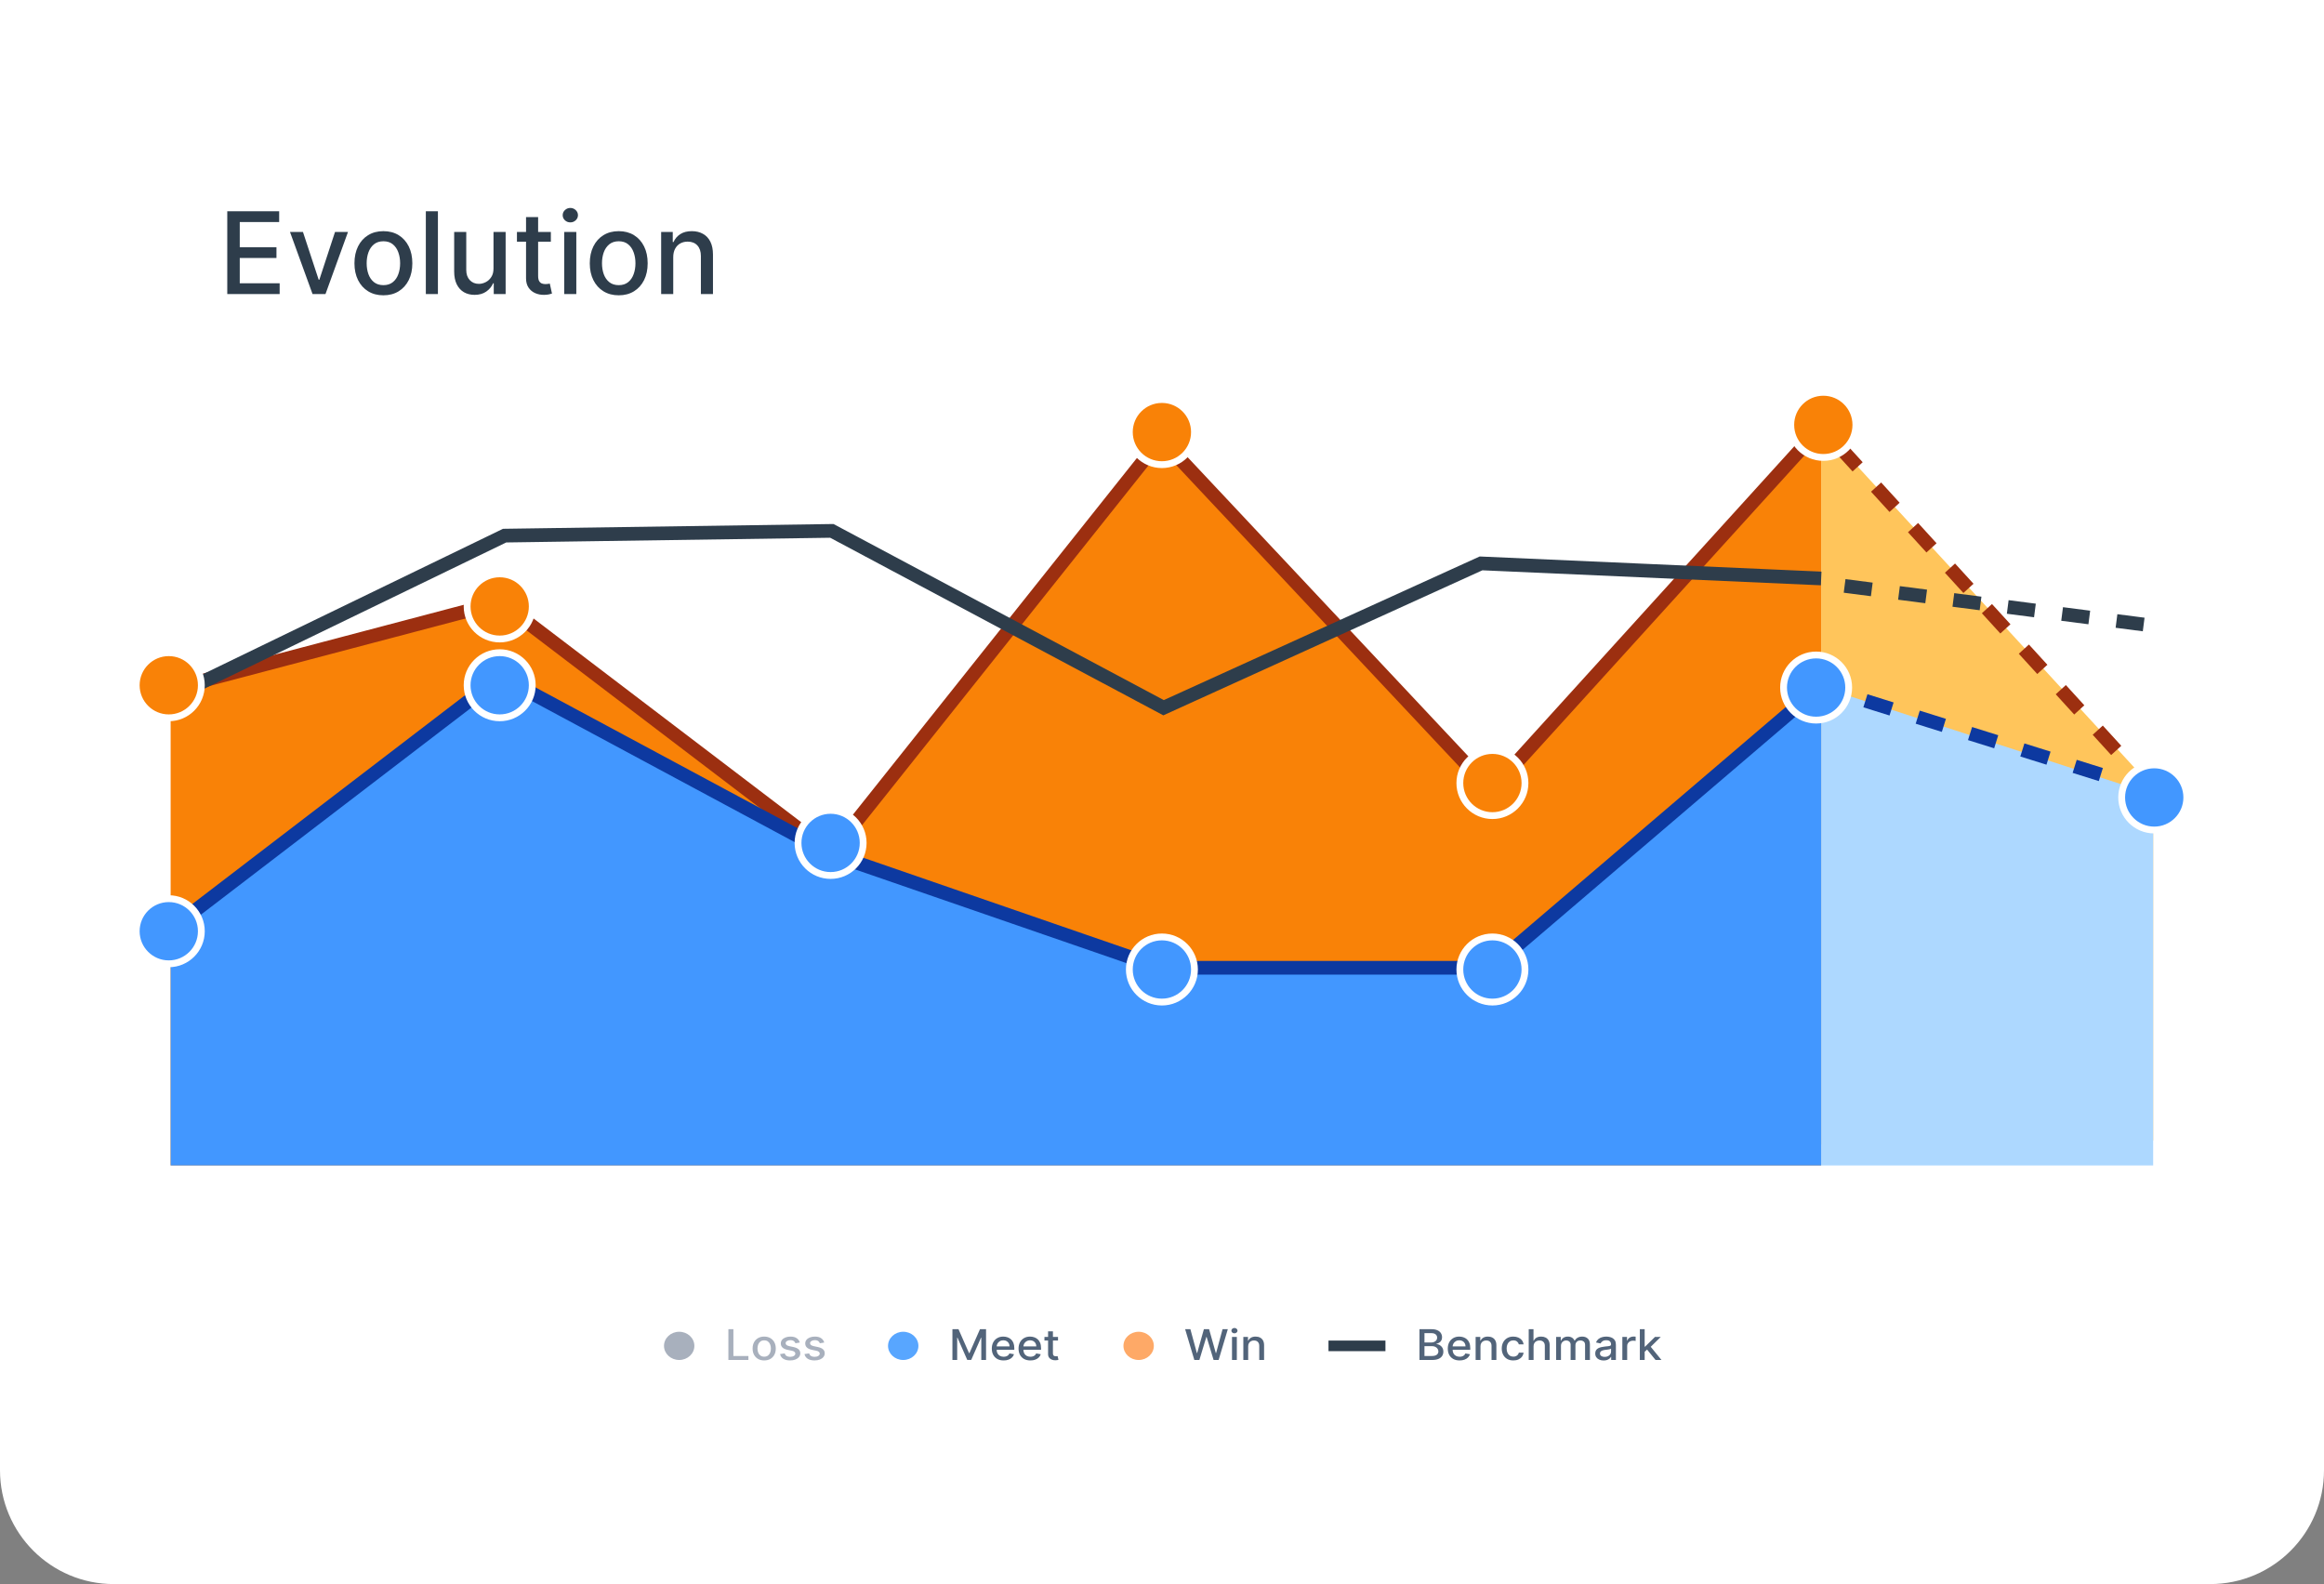 <svg width="245" height="167" viewBox="0 0 245 167" fill="none" xmlns="http://www.w3.org/2000/svg">
<rect x="0" y="0" width="245" height="167" fill="#808080" stroke="none"/>
<path d="M0 0H245V155C245 161.627 239.627 167 233 167H12C5.373 167 0 161.627 0 155V0Z" fill="white"/>
<path d="M226.99 83.078L191.99 45L191.99 120.672L226.99 120.242V83.078Z" fill="#FFC55B"/>
<path d="M52.79 63.674L17.99 72.951L17.99 122.865H191.99V45L157.19 83.752L122.39 46.273L87.59 90.445L52.79 63.674Z" fill="#F98207"/>
<path d="M226.99 83.384L191.99 45" stroke="#9C2F10" stroke-width="1.444" stroke-dasharray="2.89 2.89"/>
<path d="M17.99 72.656L52.79 63.477L87.59 89.964L122.39 46.26L157.19 83.342L191.99 45" stroke="#9C2F10" stroke-width="1.444"/>
<path d="M226.99 83.767L191.99 72.417L191.99 122.865H226.99L226.99 83.767Z" fill="#ADD8FF"/>
<path d="M52.79 71.321L17.99 98.231V122.865H191.99V72.307L157.19 102.338H122.39L87.59 90.201L52.79 71.321Z" fill="#4297FF"/>
<path d="M226.99 83.384L191.99 72.417" stroke="#0D39A0" stroke-width="1.444" stroke-dasharray="2.89 2.89"/>
<path d="M17.99 97.961L52.79 71.321L87.59 90.012L122.39 102.028H157.19L191.99 72.297" stroke="#0D39A0" stroke-width="1.444"/>
<path d="M17.99 73.524L53.197 56.468L87.694 55.967L122.665 74.611L156.133 59.395L191.99 60.983M17.99 73.524L53.197 56.469" stroke="#2E3D4B" stroke-width="1.444"/>
<path d="M225.99 65.837L191.99 61.45" stroke="#2E3D4B" stroke-width="1.444" stroke-dasharray="2.89 2.89"/>
<circle cx="17.793" cy="72.243" r="3.433" fill="#F98207" stroke="white" stroke-width="0.72"/>
<circle cx="52.678" cy="63.932" r="3.433" fill="#F98207" stroke="white" stroke-width="0.72"/>
<circle cx="87.563" cy="88.864" r="3.433" fill="#4297FF" stroke="white" stroke-width="0.72"/>
<circle cx="122.49" cy="45.552" r="3.433" fill="#F98207" stroke="white" stroke-width="0.72"/>
<circle cx="157.333" cy="82.553" r="3.433" fill="#F98207" stroke="white" stroke-width="0.72"/>
<circle cx="192.218" cy="44.793" r="3.433" fill="#F98207" stroke="white" stroke-width="0.72"/>
<circle cx="227.103" cy="84.071" r="3.433" fill="#4297FF" stroke="white" stroke-width="0.72"/>
<circle cx="17.793" cy="98.175" r="3.433" fill="#4297FF" stroke="white" stroke-width="0.72"/>
<circle cx="52.678" cy="72.242" r="3.433" fill="#4297FF" stroke="white" stroke-width="0.72"/>
<circle cx="122.49" cy="102.209" r="3.433" fill="#4297FF" stroke="white" stroke-width="0.72"/>
<circle cx="157.333" cy="102.209" r="3.433" fill="#4297FF" stroke="white" stroke-width="0.72"/>
<circle cx="191.459" cy="72.484" r="3.433" fill="#4297FF" stroke="white" stroke-width="0.72"/>
<path d="M23.959 31V22.273H29.43V23.406H25.276V26.065H29.145V27.195H25.276V29.866H29.482V31H23.959ZM36.686 24.454L34.313 31H32.949L30.571 24.454H31.939L33.597 29.491H33.665L35.319 24.454H36.686ZM40.418 31.132C39.805 31.132 39.269 30.991 38.812 30.71C38.354 30.429 37.999 30.035 37.746 29.53C37.494 29.024 37.367 28.433 37.367 27.757C37.367 27.078 37.494 26.484 37.746 25.976C37.999 25.467 38.354 25.072 38.812 24.791C39.269 24.51 39.805 24.369 40.418 24.369C41.032 24.369 41.568 24.51 42.025 24.791C42.482 25.072 42.837 25.467 43.09 25.976C43.343 26.484 43.469 27.078 43.469 27.757C43.469 28.433 43.343 29.024 43.09 29.53C42.837 30.035 42.482 30.429 42.025 30.71C41.568 30.991 41.032 31.132 40.418 31.132ZM40.423 30.062C40.82 30.062 41.15 29.957 41.411 29.747C41.673 29.537 41.866 29.257 41.991 28.908C42.119 28.558 42.182 28.173 42.182 27.753C42.182 27.335 42.119 26.952 41.991 26.602C41.866 26.25 41.673 25.967 41.411 25.754C41.15 25.541 40.82 25.435 40.423 25.435C40.022 25.435 39.69 25.541 39.425 25.754C39.164 25.967 38.969 26.25 38.842 26.602C38.717 26.952 38.654 27.335 38.654 27.753C38.654 28.173 38.717 28.558 38.842 28.908C38.969 29.257 39.164 29.537 39.425 29.747C39.69 29.957 40.022 30.062 40.423 30.062ZM46.166 22.273V31H44.892V22.273H46.166ZM52.026 28.285V24.454H53.305V31H52.052V29.866H51.984C51.833 30.216 51.592 30.507 51.259 30.74C50.93 30.97 50.519 31.085 50.028 31.085C49.607 31.085 49.235 30.993 48.911 30.808C48.59 30.621 48.337 30.344 48.153 29.977C47.971 29.611 47.88 29.158 47.88 28.618V24.454H49.154V28.465C49.154 28.91 49.278 29.266 49.525 29.53C49.772 29.794 50.093 29.926 50.488 29.926C50.727 29.926 50.964 29.866 51.2 29.747C51.438 29.628 51.636 29.447 51.792 29.206C51.951 28.965 52.029 28.658 52.026 28.285ZM58.072 24.454V25.477H54.497V24.454H58.072ZM55.456 22.886H56.73V29.078C56.73 29.325 56.767 29.511 56.841 29.636C56.914 29.759 57.01 29.842 57.126 29.888C57.245 29.93 57.375 29.952 57.514 29.952C57.616 29.952 57.706 29.945 57.782 29.93C57.859 29.916 57.919 29.905 57.961 29.896L58.191 30.949C58.117 30.977 58.012 31.006 57.876 31.034C57.74 31.065 57.569 31.082 57.365 31.085C57.029 31.091 56.717 31.031 56.427 30.906C56.137 30.781 55.903 30.588 55.724 30.327C55.545 30.065 55.456 29.737 55.456 29.342V22.886ZM59.481 31V24.454H60.756V31H59.481ZM60.125 23.445C59.903 23.445 59.713 23.371 59.554 23.223C59.398 23.072 59.32 22.893 59.32 22.686C59.32 22.476 59.398 22.297 59.554 22.149C59.713 21.999 59.903 21.923 60.125 21.923C60.347 21.923 60.535 21.999 60.692 22.149C60.851 22.297 60.93 22.476 60.93 22.686C60.93 22.893 60.851 23.072 60.692 23.223C60.535 23.371 60.347 23.445 60.125 23.445ZM65.227 31.132C64.613 31.132 64.078 30.991 63.62 30.71C63.163 30.429 62.808 30.035 62.555 29.53C62.302 29.024 62.176 28.433 62.176 27.757C62.176 27.078 62.302 26.484 62.555 25.976C62.808 25.467 63.163 25.072 63.62 24.791C64.078 24.51 64.613 24.369 65.227 24.369C65.841 24.369 66.376 24.51 66.834 24.791C67.291 25.072 67.646 25.467 67.899 25.976C68.152 26.484 68.278 27.078 68.278 27.757C68.278 28.433 68.152 29.024 67.899 29.53C67.646 30.035 67.291 30.429 66.834 30.71C66.376 30.991 65.841 31.132 65.227 31.132ZM65.231 30.062C65.629 30.062 65.959 29.957 66.22 29.747C66.481 29.537 66.674 29.257 66.799 28.908C66.927 28.558 66.991 28.173 66.991 27.753C66.991 27.335 66.927 26.952 66.799 26.602C66.674 26.25 66.481 25.967 66.22 25.754C65.959 25.541 65.629 25.435 65.231 25.435C64.831 25.435 64.498 25.541 64.234 25.754C63.973 25.967 63.778 26.25 63.65 26.602C63.525 26.952 63.463 27.335 63.463 27.753C63.463 28.173 63.525 28.558 63.65 28.908C63.778 29.257 63.973 29.537 64.234 29.747C64.498 29.957 64.831 30.062 65.231 30.062ZM70.974 27.114V31H69.7V24.454H70.923V25.52H71.004C71.155 25.173 71.391 24.895 71.712 24.685C72.035 24.474 72.443 24.369 72.935 24.369C73.381 24.369 73.771 24.463 74.106 24.651C74.442 24.835 74.702 25.111 74.886 25.477C75.071 25.844 75.163 26.297 75.163 26.837V31H73.889V26.99C73.889 26.516 73.766 26.145 73.519 25.878C73.271 25.608 72.932 25.473 72.5 25.473C72.204 25.473 71.942 25.537 71.712 25.665C71.484 25.793 71.304 25.98 71.171 26.227C71.04 26.472 70.974 26.767 70.974 27.114Z" fill="#2E3D4B"/>
<path d="M73.202 141.887C73.202 141.066 72.486 140.4 71.601 140.4C70.717 140.4 70 141.066 70 141.887C70 142.709 70.717 143.375 71.601 143.375C72.486 143.375 73.202 142.709 73.202 141.887Z" fill="#A8B0BD"/>
<path d="M76.788 143.374V140.129H77.316V142.953H78.898V143.374H76.788ZM80.562 143.423C80.317 143.423 80.103 143.372 79.92 143.267C79.736 143.162 79.594 143.015 79.493 142.828C79.392 142.64 79.341 142.42 79.341 142.169C79.341 141.915 79.392 141.695 79.493 141.506C79.594 141.318 79.736 141.17 79.92 141.066C80.103 140.961 80.317 140.908 80.562 140.908C80.808 140.908 81.022 140.961 81.206 141.066C81.389 141.17 81.531 141.318 81.632 141.506C81.733 141.695 81.784 141.915 81.784 142.169C81.784 142.42 81.733 142.64 81.632 142.828C81.531 143.015 81.389 143.162 81.206 143.267C81.022 143.372 80.808 143.423 80.562 143.423ZM80.564 143.026C80.723 143.026 80.856 142.987 80.96 142.908C81.064 142.83 81.142 142.727 81.192 142.597C81.243 142.466 81.269 142.323 81.269 142.167C81.269 142.011 81.243 141.87 81.192 141.739C81.142 141.608 81.064 141.503 80.96 141.424C80.856 141.344 80.723 141.306 80.564 141.306C80.404 141.306 80.271 141.344 80.165 141.424C80.061 141.503 79.982 141.608 79.931 141.739C79.881 141.87 79.856 142.011 79.856 142.167C79.856 142.323 79.881 142.466 79.931 142.597C79.982 142.727 80.061 142.83 80.165 142.908C80.271 142.987 80.404 143.026 80.564 143.026ZM84.316 141.535L83.854 141.611C83.835 141.556 83.804 141.503 83.762 141.455C83.721 141.404 83.666 141.363 83.595 141.332C83.525 141.3 83.436 141.284 83.331 141.284C83.186 141.284 83.066 141.315 82.969 141.375C82.872 141.434 82.824 141.51 82.824 141.605C82.824 141.686 82.857 141.752 82.921 141.801C82.986 141.851 83.091 141.892 83.235 141.923L83.651 142.011C83.892 142.063 84.072 142.144 84.19 142.251C84.308 142.359 84.368 142.498 84.368 142.671C84.368 142.816 84.322 142.946 84.231 143.061C84.141 143.174 84.016 143.263 83.854 143.327C83.694 143.391 83.508 143.423 83.296 143.423C83.003 143.423 82.764 143.366 82.578 143.249C82.393 143.132 82.279 142.965 82.237 142.75L82.73 142.681C82.761 142.8 82.824 142.89 82.919 142.952C83.015 143.011 83.139 143.042 83.293 143.042C83.46 143.042 83.594 143.009 83.694 142.945C83.794 142.88 83.844 142.8 83.844 142.706C83.844 142.629 83.813 142.566 83.752 142.515C83.692 142.462 83.599 142.423 83.474 142.397L83.03 142.307C82.786 142.255 82.605 142.172 82.488 142.06C82.372 141.946 82.314 141.803 82.314 141.63C82.314 141.487 82.357 141.36 82.443 141.253C82.53 141.145 82.649 141.061 82.802 141.001C82.954 140.939 83.129 140.908 83.325 140.908C83.609 140.908 83.832 140.966 83.994 141.081C84.157 141.194 84.264 141.344 84.316 141.535ZM86.892 141.535L86.43 141.611C86.411 141.556 86.38 141.503 86.337 141.455C86.297 141.404 86.241 141.363 86.171 141.332C86.1 141.3 86.012 141.284 85.906 141.284C85.761 141.284 85.641 141.315 85.543 141.375C85.448 141.434 85.399 141.51 85.399 141.605C85.399 141.686 85.432 141.752 85.496 141.801C85.561 141.851 85.666 141.892 85.81 141.923L86.227 142.011C86.468 142.063 86.648 142.144 86.766 142.251C86.883 142.359 86.944 142.498 86.944 142.671C86.944 142.816 86.898 142.946 86.807 143.061C86.717 143.174 86.59 143.263 86.43 143.327C86.269 143.391 86.084 143.423 85.872 143.423C85.579 143.423 85.339 143.366 85.154 143.249C84.968 143.132 84.854 142.965 84.812 142.75L85.306 142.681C85.336 142.8 85.399 142.89 85.495 142.952C85.591 143.011 85.716 143.042 85.869 143.042C86.035 143.042 86.169 143.009 86.269 142.945C86.37 142.88 86.419 142.8 86.419 142.706C86.419 142.629 86.389 142.566 86.327 142.515C86.266 142.462 86.174 142.423 86.05 142.397L85.605 142.307C85.361 142.255 85.18 142.172 85.063 142.06C84.947 141.946 84.889 141.803 84.889 141.63C84.889 141.487 84.933 141.36 85.019 141.253C85.106 141.145 85.225 141.061 85.377 141.001C85.529 140.939 85.704 140.908 85.901 140.908C86.184 140.908 86.406 140.966 86.57 141.081C86.732 141.194 86.839 141.344 86.892 141.535Z" fill="#A8B0BD"/>
<path d="M96.82 141.887C96.82 141.066 96.103 140.4 95.218 140.4C94.334 140.4 93.618 141.066 93.618 141.887C93.618 142.709 94.334 143.375 95.218 143.375C96.103 143.375 96.82 142.709 96.82 141.887Z" fill="#58A6FF"/>
<path d="M100.406 140.129H101.046L102.158 142.652H102.199L103.311 140.129H103.951V143.374H103.449V141.026H103.417L102.386 143.37H101.971L100.94 141.025H100.908V143.374H100.406V140.129ZM105.805 143.423C105.547 143.423 105.325 143.372 105.138 143.27C104.954 143.165 104.809 143.021 104.708 142.834C104.608 142.646 104.558 142.426 104.558 142.173C104.558 141.924 104.608 141.705 104.708 141.513C104.809 141.323 104.951 141.176 105.132 141.069C105.313 140.963 105.527 140.908 105.769 140.908C105.917 140.908 106.061 140.932 106.199 140.977C106.338 141.023 106.463 141.094 106.573 141.191C106.684 141.288 106.771 141.415 106.834 141.569C106.897 141.724 106.93 141.911 106.93 142.132V142.3H104.846V141.945H106.429C106.429 141.821 106.403 141.711 106.348 141.614C106.294 141.516 106.217 141.44 106.117 141.384C106.02 141.328 105.905 141.3 105.772 141.3C105.63 141.3 105.504 141.332 105.398 141.399C105.292 141.463 105.21 141.547 105.153 141.652C105.095 141.755 105.067 141.868 105.067 141.989V142.267C105.067 142.429 105.098 142.568 105.158 142.682C105.222 142.796 105.309 142.883 105.421 142.943C105.531 143.002 105.662 143.033 105.811 143.033C105.906 143.033 105.995 143.02 106.074 142.995C106.154 142.968 106.223 142.928 106.282 142.877C106.339 142.825 106.383 142.761 106.414 142.685L106.897 142.766C106.859 142.897 106.788 143.014 106.688 143.112C106.59 143.211 106.466 143.288 106.316 143.342C106.167 143.397 105.996 143.423 105.805 143.423ZM108.624 143.423C108.367 143.423 108.144 143.372 107.957 143.27C107.772 143.165 107.629 143.021 107.527 142.834C107.427 142.646 107.377 142.426 107.377 142.173C107.377 141.924 107.427 141.705 107.527 141.513C107.629 141.323 107.77 141.176 107.952 141.069C108.133 140.963 108.346 140.908 108.589 140.908C108.736 140.908 108.881 140.932 109.019 140.977C109.157 141.023 109.283 141.094 109.393 141.191C109.502 141.288 109.59 141.415 109.654 141.569C109.717 141.724 109.749 141.911 109.749 142.132V142.3H107.666V141.945H109.249C109.249 141.821 109.222 141.711 109.168 141.614C109.113 141.516 109.035 141.44 108.937 141.384C108.839 141.328 108.724 141.3 108.592 141.3C108.449 141.3 108.324 141.332 108.217 141.399C108.111 141.463 108.03 141.547 107.971 141.652C107.915 141.755 107.887 141.868 107.887 141.989V142.267C107.887 142.429 107.916 142.568 107.978 142.682C108.04 142.796 108.128 142.883 108.239 142.943C108.351 143.002 108.482 143.033 108.63 143.033C108.726 143.033 108.814 143.02 108.894 142.995C108.973 142.968 109.043 142.928 109.1 142.877C109.159 142.825 109.203 142.761 109.234 142.685L109.717 142.766C109.677 142.897 109.608 143.014 109.508 143.112C109.409 143.211 109.284 143.288 109.134 143.342C108.985 143.397 108.816 143.423 108.624 143.423ZM111.538 140.941V141.321H110.107V140.941H111.538ZM110.49 140.358H111.001V142.66C111.001 142.752 111.016 142.821 111.045 142.867C111.074 142.914 111.113 142.943 111.158 142.961C111.207 142.977 111.258 142.984 111.314 142.984C111.356 142.984 111.391 142.981 111.422 142.977C111.453 142.971 111.476 142.967 111.494 142.964L111.585 143.355C111.556 143.366 111.515 143.376 111.459 143.388C111.404 143.398 111.336 143.405 111.254 143.405C111.12 143.408 110.995 143.386 110.88 143.339C110.764 143.294 110.669 143.221 110.597 143.124C110.527 143.027 110.49 142.905 110.49 142.758V140.358Z" fill="#52647A"/>
<path d="M121.639 141.887C121.639 141.066 120.922 140.4 120.037 140.4C119.153 140.4 118.436 141.066 118.436 141.887C118.436 142.709 119.153 143.375 120.037 143.375C120.922 143.375 121.639 142.709 121.639 141.887Z" fill="#FEA967"/>
<path d="M125.909 143.375L124.94 140.13H125.493L126.175 142.643H126.207L126.916 140.13H127.465L128.172 142.644H128.204L128.883 140.13H129.439L128.469 143.375H127.939L127.203 140.944H127.176L126.44 143.375H125.909ZM129.88 143.375V140.941H130.389V143.375H129.88ZM130.137 140.565C130.049 140.565 129.972 140.537 129.907 140.483C129.846 140.427 129.815 140.361 129.815 140.283C129.815 140.205 129.846 140.138 129.907 140.084C129.972 140.028 130.049 140 130.137 140C130.226 140 130.301 140.028 130.364 140.084C130.427 140.138 130.46 140.205 130.46 140.283C130.46 140.361 130.427 140.427 130.364 140.483C130.301 140.537 130.226 140.565 130.137 140.565ZM131.586 141.93V143.375H131.075V140.941H131.565V141.337H131.598C131.658 141.207 131.752 141.104 131.88 141.026C132.01 140.948 132.173 140.908 132.371 140.908C132.549 140.908 132.705 140.944 132.839 141.014C132.973 141.082 133.077 141.185 133.151 141.321C133.225 141.458 133.262 141.626 133.262 141.827V143.375H132.752V141.883C132.752 141.708 132.704 141.57 132.603 141.469C132.505 141.369 132.369 141.319 132.196 141.319C132.078 141.319 131.973 141.343 131.88 141.391C131.789 141.439 131.717 141.508 131.664 141.6C131.611 141.69 131.586 141.801 131.586 141.93Z" fill="#52647A"/>
<path d="M146.056 141.329H140.052V142.445H146.056V141.329Z" fill="#2E3D4B"/>
<path d="M149.643 143.374V140.129H150.923C151.17 140.129 151.375 140.168 151.538 140.244C151.7 140.318 151.822 140.419 151.903 140.549C151.984 140.677 152.024 140.821 152.024 140.982C152.024 141.117 151.997 141.231 151.943 141.323C151.89 141.416 151.819 141.49 151.728 141.546C151.64 141.6 151.543 141.642 151.435 141.667V141.697C151.551 141.703 151.665 141.737 151.775 141.802C151.887 141.865 151.978 141.957 152.052 142.073C152.124 142.191 152.161 142.334 152.161 142.501C152.161 142.668 152.118 142.816 152.034 142.949C151.952 143.079 151.822 143.183 151.649 143.26C151.475 143.336 151.252 143.374 150.982 143.374H149.643ZM150.17 142.955H150.93C151.183 142.955 151.364 142.909 151.473 142.818C151.582 142.727 151.637 142.613 151.637 142.478C151.637 142.375 151.609 142.281 151.553 142.195C151.497 142.11 151.417 142.042 151.314 141.99C151.211 141.94 151.09 141.915 150.949 141.915H150.17V142.955ZM150.17 141.533H150.876C150.995 141.533 151.101 141.512 151.195 141.469C151.291 141.428 151.366 141.368 151.422 141.293C151.479 141.215 151.507 141.125 151.507 141.02C151.507 140.886 151.457 140.773 151.356 140.683C151.254 140.592 151.099 140.546 150.89 140.546H150.17V141.533ZM153.873 143.423C153.616 143.423 153.393 143.372 153.206 143.27C153.022 143.165 152.878 143.021 152.776 142.834C152.678 142.646 152.628 142.426 152.628 142.173C152.628 141.924 152.678 141.705 152.776 141.513C152.878 141.323 153.019 141.176 153.2 141.069C153.382 140.963 153.595 140.908 153.838 140.908C153.987 140.908 154.129 140.932 154.268 140.977C154.406 141.023 154.531 141.094 154.642 141.191C154.752 141.288 154.839 141.415 154.902 141.569C154.966 141.724 154.998 141.911 154.998 142.132V142.3H152.915V141.945H154.499C154.499 141.821 154.471 141.711 154.417 141.614C154.362 141.516 154.286 141.44 154.185 141.384C154.088 141.328 153.973 141.3 153.841 141.3C153.698 141.3 153.573 141.332 153.467 141.399C153.361 141.463 153.278 141.547 153.221 141.652C153.164 141.755 153.136 141.868 153.136 141.989V142.267C153.136 142.429 153.167 142.568 153.227 142.682C153.29 142.796 153.377 142.883 153.489 142.943C153.599 143.002 153.73 143.033 153.879 143.033C153.975 143.033 154.065 143.02 154.143 142.995C154.222 142.968 154.291 142.928 154.35 142.877C154.408 142.825 154.452 142.761 154.483 142.685L154.966 142.766C154.927 142.897 154.858 143.014 154.758 143.112C154.658 143.211 154.534 143.288 154.384 143.342C154.235 143.397 154.065 143.423 153.873 143.423ZM156.074 141.93V143.374H155.564V140.941H156.054V141.337H156.086C156.147 141.207 156.241 141.104 156.369 141.026C156.499 140.948 156.662 140.908 156.859 140.908C157.037 140.908 157.193 140.944 157.327 141.014C157.461 141.082 157.566 141.185 157.64 141.321C157.715 141.457 157.751 141.625 157.751 141.827V143.374H157.241V141.883C157.241 141.708 157.191 141.569 157.092 141.469C156.993 141.369 156.858 141.319 156.685 141.319C156.566 141.319 156.462 141.343 156.369 141.391C156.278 141.438 156.205 141.508 156.152 141.6C156.101 141.69 156.074 141.801 156.074 141.93ZM159.539 143.423C159.286 143.423 159.066 143.37 158.884 143.264C158.701 143.155 158.561 143.008 158.464 142.818C158.365 142.629 158.317 142.413 158.317 142.169C158.317 141.921 158.367 141.703 158.467 141.513C158.567 141.323 158.709 141.176 158.891 141.069C159.072 140.963 159.287 140.908 159.533 140.908C159.732 140.908 159.91 140.944 160.066 141.011C160.222 141.079 160.347 141.175 160.443 141.297C160.539 141.419 160.598 141.563 160.615 141.727H160.119C160.091 141.612 160.028 141.513 159.931 141.432C159.835 141.35 159.705 141.309 159.542 141.309C159.399 141.309 159.275 141.343 159.168 141.413C159.062 141.481 158.979 141.58 158.921 141.708C158.862 141.834 158.832 141.985 158.832 142.157C158.832 142.335 158.862 142.488 158.919 142.616C158.978 142.746 159.059 142.846 159.165 142.917C159.272 142.987 159.398 143.023 159.542 143.023C159.639 143.023 159.726 143.006 159.804 142.974C159.885 142.94 159.951 142.892 160.004 142.83C160.059 142.766 160.097 142.693 160.119 142.604H160.615C160.598 142.762 160.542 142.902 160.449 143.026C160.358 143.149 160.234 143.246 160.079 143.317C159.926 143.388 159.745 143.423 159.539 143.423ZM161.671 141.93V143.374H161.16V140.129H161.664V141.337H161.696C161.758 141.206 161.851 141.101 161.977 141.025C162.104 140.948 162.269 140.908 162.472 140.908C162.652 140.908 162.809 140.944 162.943 141.011C163.079 141.081 163.183 141.184 163.257 141.319C163.332 141.455 163.37 141.624 163.37 141.827V143.374H162.859V141.883C162.859 141.705 162.809 141.566 162.71 141.468C162.612 141.369 162.475 141.319 162.298 141.319C162.177 141.319 162.07 141.343 161.974 141.391C161.88 141.438 161.805 141.508 161.75 141.6C161.697 141.69 161.671 141.801 161.671 141.93ZM164.05 143.374V140.941H164.539V141.337H164.572C164.626 141.203 164.716 141.098 164.839 141.023C164.963 140.947 165.112 140.908 165.286 140.908C165.461 140.908 165.607 140.947 165.726 141.023C165.845 141.1 165.932 141.204 165.989 141.337H166.017C166.079 141.207 166.179 141.103 166.315 141.026C166.452 140.948 166.615 140.908 166.804 140.908C167.041 140.908 167.235 140.977 167.385 141.116C167.535 141.254 167.612 141.463 167.612 141.743V143.374H167.101V141.787C167.101 141.622 167.054 141.503 166.957 141.428C166.86 141.354 166.745 141.318 166.611 141.318C166.444 141.318 166.315 141.365 166.224 141.46C166.131 141.555 166.085 141.675 166.085 141.823V143.374H165.577V141.756C165.577 141.624 165.532 141.518 165.443 141.438C165.355 141.357 165.24 141.318 165.097 141.318C165 141.318 164.912 141.341 164.829 141.39C164.748 141.435 164.683 141.5 164.633 141.584C164.585 141.667 164.56 141.764 164.56 141.874V143.374H164.05ZM169.058 143.429C168.891 143.429 168.741 143.4 168.607 143.342C168.473 143.285 168.367 143.201 168.289 143.09C168.211 142.981 168.173 142.846 168.173 142.687C168.173 142.55 168.201 142.437 168.258 142.348C168.314 142.258 168.391 142.189 168.488 142.136C168.585 142.085 168.693 142.046 168.812 142.02C168.931 141.993 169.053 141.973 169.177 141.96C169.335 141.942 169.461 141.929 169.56 141.918C169.657 141.907 169.728 141.889 169.772 141.862C169.818 141.837 169.84 141.796 169.84 141.739V141.728C169.84 141.59 169.797 141.482 169.713 141.406C169.631 141.331 169.505 141.293 169.341 141.293C169.17 141.293 169.034 141.328 168.936 141.399C168.837 141.468 168.769 141.546 168.732 141.631L168.252 141.53C168.31 141.382 168.392 141.263 168.501 141.172C168.612 141.081 168.738 141.014 168.883 140.973C169.025 140.93 169.176 140.908 169.335 140.908C169.439 140.908 169.55 140.92 169.667 140.944C169.785 140.966 169.896 141.007 169.997 141.067C170.102 141.128 170.186 141.213 170.252 141.325C170.318 141.437 170.351 141.581 170.351 141.758V143.374H169.853V143.042H169.832C169.8 143.104 169.75 143.162 169.684 143.223C169.617 143.282 169.533 143.33 169.43 143.37C169.326 143.408 169.202 143.429 169.058 143.429ZM169.168 143.048C169.31 143.048 169.43 143.023 169.53 142.97C169.632 142.918 169.709 142.85 169.76 142.768C169.815 142.682 169.841 142.593 169.841 142.497V142.183C169.822 142.2 169.787 142.216 169.735 142.23C169.684 142.244 169.625 142.257 169.56 142.267C169.494 142.276 169.429 142.285 169.367 142.294C169.304 142.301 169.252 142.307 169.209 142.313C169.111 142.325 169.021 142.344 168.939 142.372C168.858 142.398 168.793 142.438 168.744 142.49C168.696 142.541 168.672 142.609 168.672 142.693C168.672 142.811 168.719 142.899 168.812 142.959C168.906 143.018 169.024 143.048 169.168 143.048ZM171.031 143.374V140.941H171.523V141.326H171.551C171.598 141.197 171.683 141.094 171.802 141.019C171.925 140.942 172.063 140.904 172.216 140.904C172.247 140.904 172.285 140.905 172.328 140.907C172.372 140.91 172.407 140.913 172.433 140.916V141.368C172.412 141.363 172.375 141.357 172.324 141.351C172.271 141.344 172.219 141.34 172.166 141.34C172.045 141.34 171.938 141.363 171.844 141.41C171.751 141.457 171.677 141.522 171.621 141.606C171.567 141.689 171.54 141.783 171.54 141.889V143.374H171.031ZM173.342 142.548L173.339 141.97H173.428L174.472 140.941H175.083L173.892 142.113H173.812L173.342 142.548ZM172.874 143.374V140.129H173.384V143.374H172.874ZM174.529 143.374L173.59 142.217L173.942 141.886L175.155 143.374H174.529Z" fill="#52647A"/>
</svg>
